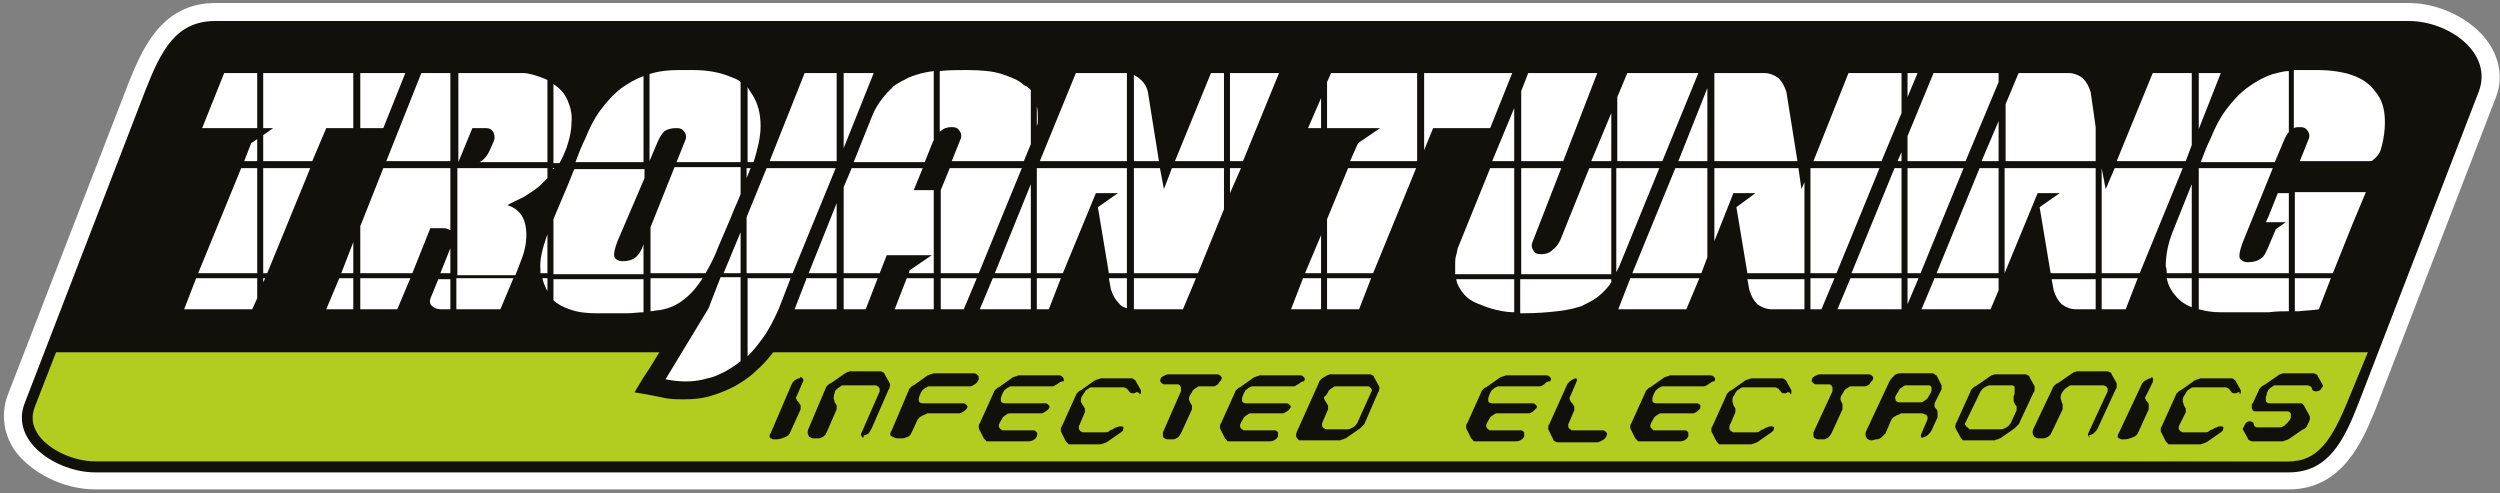 <?xml version="1.0" encoding="utf-8"?>
<!-- Generator: Adobe Illustrator 25.2.0, SVG Export Plug-In . SVG Version: 6.00 Build 0)  -->
<svg version="1.1" id="Layer_1" xmlns="http://www.w3.org/2000/svg" xmlns:xlink="http://www.w3.org/1999/xlink" x="0px" y="0px"
	 viewBox="0 0 249.8 49.3" style="enable-background:new 0 0 249.8 49.3;" xml:space="preserve">
<rect x="0" y="0" width="249.8" height="49.3" fill="#808080" stroke="none"/>
<style type="text/css">
	.st0{fill:#FFFFFF;}
	.st1{fill:#B4CC20;}
	.st2{fill:#12100B;}
</style>
<desc>Created with Sketch.</desc>
<g>
	<path class="st0" d="M248.6,4.2c-1.6-2.3-4.9-3.9-7.9-3.9H21.5c-5.5,0-7.4,4.9-8.7,8.1l-12,31c-0.7,1.8-0.5,3.8,0.6,5.5
		c1.6,2.3,4.9,4,8.1,4h219.2c5.4,0,7.4-4.9,8.7-8.1l12-31.1C250.1,7.9,249.8,5.9,248.6,4.2z"/>
	<g>
		<g>
			<path class="st1" d="M237.1,35.1H5l-2,4.7L2.7,43l1.5,1.9l4.4,1.9c0,0,220.2-0.7,220.7-0.7s2.9-0.8,2.9-0.8s0.7-1.8,1.6-2.3
				C234.7,42.5,237.1,35.1,237.1,35.1z"/>
		</g>
		<g>
			<path class="st2" d="M130.2,7l0.7-1.7h-1.8H128h-6.8h-0.5h-0.8l-0.3,0.7l-0.2,0.5l-2.1,5.2l-0.5-2.8l0,0l0,0l0,0l0,0
				c-0.2-1-0.7-1.8-1.4-2.5c-0.8-0.7-1.7-1-2.7-1h-5h-0.5h-0.8l-0.3,0.7l-0.2,0.5l-0.8,1.9c-0.3-0.6-0.8-1.1-1.3-1.6
				c-0.8-0.6-1.7-1.1-2.9-1.4c-1.1-0.3-2.4-0.5-4-0.5c-1.4,0-2.5,0.1-3.5,0.2c-1,0.1-2,0.3-2.8,0.6c-0.1,0-0.3,0.1-0.4,0.1l0.2-0.6
				h-1.8h-1.1h-6.9h-0.5h-0.8L79,6.1l-0.2,0.5l-1.2,3c-0.2-0.4-0.3-0.8-0.6-1.1c-0.7-1.2-1.8-2.1-3.2-2.7C72.6,5.3,71.1,5,69.5,5H68
				c-1.3,0-2.6,0.2-3.8,0.6c-1.2,0.4-2.2,1-3.2,1.7c-0.9,0.6-1.6,1.4-2.3,2.3c-0.1-0.2-0.1-0.3-0.2-0.5c-0.5-1-1.3-1.9-2.3-2.5
				c-1-0.7-2.8-1.2-4-1.2H42.3h-0.4h-0.1h-1H22.6h-0.5h-0.8l-0.3,0.8l-0.2,0.5L18.5,12l-0.4,1l-0.7,1.7h1.8h1.1H23l-6.3,15.4l-0.4,1
				l-0.7,1.7h1.8h1.1h6.9h0.5h0.8l0.3-0.7l0.2-0.5l6.9-16.9h3.1L31,30.1l-0.4,1l-0.7,1.7h1.8h1.1h7.1h0.5h0.8l0.3-0.8l0.2-0.5l0,0
				c0.1,0.2,0.3,0.3,0.4,0.4l0,0l0,0c0.6,0.5,1.3,0.8,2.1,0.8h6h0.5h0.8l0.3-0.8l0.2-0.5l0.8-2c0.2,0.4,0.4,0.8,0.7,1.1
				c0.8,0.9,1.7,1.6,2.9,2c1,0.3,2.1,0.5,3.2,0.5h3.2c1.2,0,2.3-0.1,3.3-0.2c0.5-0.1,1-0.2,1.5-0.4l-2.7,4.4l-0.6,0.9l-0.9,1.5
				l1.7,0.3l1,0.2c0.8,0.2,1.5,0.2,2.3,0.2c1,0,1.9-0.1,2.8-0.4c0.7-0.2,1.4-0.5,2.2-0.9c0.7-0.4,1.5-0.9,2.2-1.6
				c0.7-0.6,1.4-1.4,2.1-2.4c0.4-0.6,0.9-1.3,1.2-2.1h0.4h7.1h0.5H88h0.6h1.1h6.9H97H97h1.1h6.9h0.5h0.8l0.3-0.7l0.2-0.5l2.1-5.2
				l0.5,2.8l0,0l0,0l0,0l0,0c0.2,1,0.6,1.8,1.4,2.5c0.8,0.7,1.7,1.1,2.7,1.1h5h0.5h0.8l0.3-0.7l0.2-0.5l9.6-23.5L130.2,7z"/>
		</g>
		<g>
			<path class="st2" d="M240.7,2.1H21.5c-3.9,0-5.4,2.9-7,7l-12,31.1c-1.6,3.9,3.2,7,7,7h219.2c3.9,0,5.5-3.1,7-7l12-31.1
				C249.1,5.2,244.6,2.1,240.7,2.1z M234.7,39.8c-1.7,4.2-3.1,6.3-6,6.3H9.5c-2.2,0-4.7-1.2-5.7-2.7c-0.6-0.9-0.7-1.8-0.3-2.8l0,0
				l0,0l2.1-5.4h231L234.7,39.8z"/>
		</g>
		<g>
			<polygon class="st0" points="25.7,7.3 25.7,12.8 20.2,12.8 22.4,7.3 			"/>
		</g>
		<g>
			<polygon class="st0" points="25.1,14.3 25.7,13.9 25.7,16.1 24.4,16.1 			"/>
		</g>
		<g>
			<polygon class="st0" points="35.3,7.3 35.3,12.8 32.6,12.8 31.2,16.1 26.3,16.1 26.3,13.5 27.3,12.8 26.3,12.8 26.3,7.3 			"/>
		</g>
		<g>
			<polygon class="st0" points="40.5,7.3 38.3,12.8 36,12.8 36,7.3 			"/>
		</g>
		<g>
			<path class="st0" d="M45,7.3v8.8h-6.4l3.5-8.8C42.1,7.3,43.4,7.3,45,7.3z"/>
		</g>
		<g>
			<path class="st0" d="M54.7,8v8.2h-6.8c0.1,0,0.1-0.1,0.2-0.1c0.4-0.3,0.6-0.6,0.8-1l0.4-0.9c0.2-0.4,0.1-0.7,0-1
				c-0.2-0.3-0.4-0.4-0.8-0.4h-1.3l-1.4,3.4h0V7.3h6.5C52.8,7.3,53.9,7.6,54.7,8z"/>
		</g>
		<g>
			<path class="st0" d="M56.7,10c0.3,0.7,0.5,1.4,0.4,2.3c0,0.8-0.2,1.6-0.5,2.5c-0.2,0.5-0.4,1-0.7,1.5h-0.6V8.4
				C55.9,8.8,56.4,9.3,56.7,10z"/>
		</g>
		<g>
			<path class="st0" d="M64.3,7.6v8.6h-6.8c0.3-0.8,0.6-1.6,1-2.4c0.4-1,0.9-2,1.5-2.8c0.6-0.8,1.3-1.6,2.1-2.2
				C62.8,8.3,63.5,7.9,64.3,7.6z"/>
		</g>
		<g>
			<path class="st0" d="M74,8.2v8h-6.4l0.8-2c0.2-0.4,0.2-0.7,0-1c-0.2-0.3-0.4-0.4-0.8-0.4c-0.5,0-0.9,0.1-1.2,0.3
				c-0.2,0.2-0.5,0.6-0.7,1.1l-0.8,1.9V7.4c0.9-0.3,1.9-0.4,2.9-0.4h1.4c1.4,0,2.6,0.2,3.6,0.6C73.3,7.8,73.7,7.9,74,8.2z"/>
		</g>
		<g>
			<path class="st0" d="M75.2,9.5c0.5,0.8,0.8,1.8,0.8,3.1c0,1.1-0.3,2.3-0.7,3.6h-0.6V8.7C74.8,8.9,75,9.2,75.2,9.5z"/>
		</g>
		<g>
			<polygon class="st0" points="83.6,7.3 83.6,16.1 76.9,16.1 80.4,7.3 			"/>
		</g>
		<g>
			<polygon class="st0" points="87.3,7.3 84.3,14.8 84.3,7.3 			"/>
		</g>
		<g>
			<path class="st0" d="M93.3,7.1V14c0,0.1-0.1,0.1-0.1,0.2l-0.8,2h-7.1l1.8-4.5c0.3-0.8,0.7-1.4,1.1-1.9c0.3-0.4,0.7-0.8,1.1-1.2
				c0.4-0.3,1-0.6,1.6-0.9C91.7,7.4,92.4,7.2,93.3,7.1z"/>
		</g>
		<g>
			<path class="st0" d="M103,9v5.4l-0.7,1.7h-7.2l0.8-2c0.2-0.4,0.2-0.7,0-1c-0.2-0.3-0.4-0.4-0.8-0.4c-0.4,0-0.8,0.1-1.1,0.4
				c0,0-0.1,0-0.1,0.1V7.1c0.8-0.1,1.7-0.1,2.7-0.1c1.4,0,2.6,0.1,3.5,0.4c0.9,0.3,1.7,0.6,2.2,1.1C102.6,8.6,102.8,8.8,103,9z"/>
		</g>
		<g>
			<path class="st0" d="M103.6,10.6c0.1,0.4,0.1,0.8,0.1,1.3c0,0.2,0,0.5-0.1,0.7V10.6z"/>
		</g>
		<g>
			<path class="st0" d="M112.6,7.3v8.8h-8.7l3.6-8.8h5C112.6,7.3,112.6,7.3,112.6,7.3z"/>
		</g>
		<g>
			<path class="st0" d="M114.7,9.2l1.1,6.9h-2.5V7.5c0.2,0.1,0.4,0.2,0.6,0.4C114.3,8.2,114.6,8.7,114.7,9.2z"/>
		</g>
		<g>
			<polygon class="st0" points="122.3,7.3 122.3,16.1 117.4,16.1 121,7.3 			"/>
		</g>
		<g>
			<polygon class="st0" points="122.9,7.3 127.8,7.3 124.2,16.1 122.9,16.1 			"/>
		</g>
		<g>
			<polygon class="st0" points="132,9.8 132,12.8 130.7,12.8 			"/>
		</g>
		<g>
			<polygon class="st0" points="141.6,7.3 141.6,16.1 134.9,16.1 135.7,14.3 137.9,12.8 132.6,12.8 132.6,8.2 133,7.3 			"/>
		</g>
		<g>
			<polygon class="st0" points="151.1,7.3 148.9,12.8 143.2,12.8 142.3,15 142.3,7.3 			"/>
		</g>
		<g>
			<polygon class="st0" points="151.3,10.8 151.3,16.1 149.1,16.1 			"/>
		</g>
		<g>
			<polygon class="st0" points="25.7,16.8 25.7,27.3 19.8,27.3 24.1,16.8 			"/>
		</g>
		<g>
			<polygon class="st0" points="26.3,16.8 31,16.8 26.7,27.3 26.3,27.3 			"/>
		</g>
		<g>
			<polygon class="st0" points="35.3,24.2 35.3,27.3 34.1,27.3 			"/>
		</g>
		<g>
			<path class="st0" d="M45,16.8V23c-0.2-0.1-0.4-0.2-0.7-0.2H43l-1.8,4.5H36v-4.7l2.3-5.8H45z"/>
		</g>
		<g>
			<polygon class="st0" points="44,27.3 45,24.8 45,27.3 			"/>
		</g>
		<g>
			<path class="st0" d="M54.7,16.8v1c-0.3,0.3-0.5,0.5-0.8,0.8c-0.5,0.4-1.1,0.8-1.6,1.1c-0.6,0.3-1.1,0.5-1.6,0.8
				c1,0.3,1.6,1,1.8,2c0.2,1,0.1,2.3-0.5,3.7l-0.5,1.3h-5.8V16.8H54.7z"/>
		</g>
		<g>
			<path class="st0" d="M54.7,23.4v3.9H54c0-0.1,0-0.3,0-0.4C53.9,26,54.2,24.8,54.7,23.4z"/>
		</g>
		<g>
			<path class="st0" d="M55.3,16.9C55.3,16.9,55.3,16.9,55.3,16.9l-0.1-0.1h0.2C55.4,16.8,55.4,16.8,55.3,16.9z"/>
		</g>
		<g>
			<path class="st0" d="M61.7,24.1c-0.3,0.8-0.4,1.3-0.3,1.6c0.1,0.2,0.4,0.4,0.8,0.4c0.5,0,0.9-0.1,1.2-0.3
				c0.3-0.2,0.6-0.6,0.8-1.1l0.1-0.3v3h-9v-5.5l0.8-1.9c0.4-0.9,0.8-1.9,1.2-2.9c0-0.1,0.1-0.1,0.1-0.2h7v0.9L61.7,24.1z"/>
		</g>
		<g>
			<path class="st0" d="M74,16.8v2.6c-0.2,0.5-0.4,1-0.6,1.4c-0.5,1.3-1.1,2.6-1.6,3.8c-0.4,1.1-0.9,2-1.3,2.7h-5.5v-4.6l2.4-6H74z"
				/>
		</g>
		<g>
			<polygon class="st0" points="72.3,27.3 74,23.2 74,27.3 			"/>
		</g>
		<g>
			<path class="st0" d="M75,16.8c-0.1,0.3-0.3,0.7-0.4,1v-1H75z"/>
		</g>
		<g>
			<polygon class="st0" points="83.5,16.8 79.2,27.3 74.6,27.3 74.6,21.7 76.6,16.8 			"/>
		</g>
		<g>
			<polygon class="st0" points="83.6,20.3 83.6,27.3 80.8,27.3 			"/>
		</g>
		<g>
			<polygon class="st0" points="25.7,27.8 25.7,29.8 25.2,30.9 18.4,30.9 19.6,27.8 			"/>
		</g>
		<g>
			<polygon class="st0" points="26.3,27.8 26.5,27.8 26.3,28.2 			"/>
		</g>
		<g>
			<polygon class="st0" points="35.3,27.8 35.3,30.9 32.6,30.9 33.9,27.8 			"/>
		</g>
		<g>
			<polygon class="st0" points="36,27.8 41,27.8 39.7,30.9 36,30.9 			"/>
		</g>
		<g>
			<path class="st0" d="M45,27.8v3.1H44c-0.3,0-0.6-0.1-0.8-0.3c-0.3-0.2-0.3-0.6-0.1-1l0.7-1.7H45z"/>
		</g>
		<g>
			<polygon class="st0" points="45.6,27.8 51.3,27.8 50,30.9 45.6,30.9 			"/>
		</g>
		<g>
			<path class="st0" d="M54.7,27.8v1.3c-0.2-0.4-0.4-0.8-0.5-1.3H54.7z"/>
		</g>
		<g>
			<path class="st0" d="M64.3,27.8v3.4c-0.5,0-1,0.1-1.6,0.1h-3.2c-0.9,0-1.8-0.1-2.6-0.4c-0.6-0.2-1.2-0.5-1.6-0.9v-2.1H64.3z"/>
		</g>
		<g>
			<path class="st0" d="M68.1,30.1c-0.7,0.5-1.5,0.8-2.3,0.9c-0.3,0-0.5,0.1-0.8,0.1v-3.3h5.2c-0.1,0.1-0.1,0.2-0.2,0.3
				C69.4,29,68.8,29.6,68.1,30.1z"/>
		</g>
		<g>
			<path class="st0" d="M74,27.8v8.3c-0.5,0.4-1,0.7-1.5,1c-0.6,0.3-1.2,0.6-1.8,0.7c-1.3,0.4-2.7,0.4-4.2,0.1l4.3-7.1l1.2-3.1H74z"
				/>
		</g>
		<g>
			<path class="st0" d="M74.6,27.8H79l-1.2,3.1c-0.5,1.1-1,2.1-1.6,2.9c-0.5,0.7-1,1.3-1.5,1.8V27.8z"/>
		</g>
		<g>
			<polygon class="st0" points="83.6,27.8 83.6,30.9 79.4,30.9 80.6,27.8 			"/>
		</g>
		<g>
			<polygon class="st0" points="93.3,19 93.3,27.3 90.8,27.3 90.9,27 90.9,27 93.1,25.5 91.5,25.5 91.5,25.5 88.6,25.5 87.9,27.3 
				84.3,27.3 84.3,18.7 85.1,16.8 92.2,16.8 91.3,19 			"/>
		</g>
		<g>
			<polygon class="st0" points="102.1,16.8 97.8,27.3 94,27.3 94,19 94,19 94.9,16.8 			"/>
		</g>
		<g>
			<polygon class="st0" points="103,18.4 103,27.3 99.4,27.3 			"/>
		</g>
		<g>
			<polygon class="st0" points="112.6,16.8 112.6,27.3 110.8,27.3 109.7,20.7 111.7,19.3 109.5,19.3 109.5,19.3 106.2,27.3 
				103.6,27.3 103.6,16.8 			"/>
		</g>
		<g>
			<polygon class="st0" points="122.3,16.8 122.3,20.9 119.7,27.3 113.3,27.3 113.3,16.8 115.9,16.8 116.3,18.9 117.1,16.8 			"/>
		</g>
		<g>
			<polygon class="st0" points="122.9,16.8 124,16.8 122.9,19.3 			"/>
		</g>
		<g>
			<polygon class="st0" points="132,23.5 132,27.3 130.4,27.3 			"/>
		</g>
		<g>
			<polygon class="st0" points="141.5,16.8 137.2,27.3 132.6,27.3 132.6,21.9 134.7,16.8 			"/>
		</g>
		<g>
			<path class="st0" d="M151.3,16.8v10.6h-5.9c0-0.3,0-0.6,0-1c0-0.3,0-0.6,0.1-0.9c0.1-0.3,0.1-0.6,0.2-0.8l3.2-7.9H151.3z"/>
		</g>
		<g>
			<polygon class="st0" points="84.3,27.8 87.7,27.8 86.5,30.9 84.3,30.9 			"/>
		</g>
		<g>
			<polygon class="st0" points="93.3,27.8 93.3,30.9 89.4,30.9 90.6,27.8 			"/>
		</g>
		<g>
			<polygon class="st0" points="94,27.8 97.6,27.8 96.3,30.9 94,30.9 			"/>
		</g>
		<g>
			<polygon class="st0" points="103,27.8 103,30.9 97.9,30.9 99.2,27.8 			"/>
		</g>
		<g>
			<polygon class="st0" points="103.6,27.8 106,27.8 104.8,30.9 103.6,30.9 			"/>
		</g>
		<g>
			<path class="st0" d="M112.6,27.8v3c-0.3-0.1-0.6-0.2-0.8-0.5c-0.4-0.4-0.6-0.8-0.8-1.4l-0.2-1.1H112.6z"/>
		</g>
		<g>
			<polygon class="st0" points="119.5,27.8 118.2,30.9 113.3,30.9 113.3,27.8 			"/>
		</g>
		<g>
			<polygon class="st0" points="132,27.8 132,30.9 129,30.9 130.2,27.8 			"/>
		</g>
		<g>
			<polygon class="st0" points="137,27.8 135.8,30.9 132.6,30.9 132.6,27.8 			"/>
		</g>
		<g>
			<path class="st0" d="M151.3,27.8v3.4c-0.9,0-1.7-0.2-2.4-0.4c-0.9-0.3-1.7-0.6-2.2-1c-0.5-0.4-0.9-1-1.1-1.5
				c0-0.1-0.1-0.3-0.1-0.4H151.3z"/>
		</g>
		<g>
			<polygon class="st0" points="159.6,7.3 156.2,16.1 152,16.1 152,9.1 152.7,7.3 			"/>
		</g>
		<g>
			<polygon class="st0" points="161,11.3 161,16.1 159,16.1 			"/>
		</g>
		<g>
			<polygon class="st0" points="169.7,7.3 166.1,16.1 161.6,16.1 161.6,9.7 162.6,7.3 			"/>
		</g>
		<g>
			<polygon class="st0" points="170.6,8.8 170.6,16.1 167.7,16.1 			"/>
		</g>
		<g>
			<path class="st0" d="M179.6,16.1h-8.3V7.3h5c0.5,0,1,0.2,1.4,0.5c0.4,0.4,0.6,0.8,0.8,1.4L179.6,16.1z"/>
		</g>
		<g>
			<polygon class="st0" points="190,7.3 190,11.3 188,16.1 181.2,16.1 184.7,7.3 			"/>
		</g>
		<g>
			<polygon class="st0" points="189.6,16.1 190,15.2 190,16.1 			"/>
		</g>
		<g>
			<path class="st0" d="M161,16.8v10.6h-9V16.8h4l-2.8,7.2c-0.2,0.4-0.2,0.7,0,1c0.1,0.3,0.4,0.4,0.8,0.4c0.4,0,0.8-0.1,1.1-0.4
				c0.4-0.3,0.6-0.6,0.8-1l2.9-7.2H161z"/>
		</g>
		<g>
			<path class="st0" d="M165.8,16.8l-4,9.8c-0.1,0.2-0.2,0.4-0.3,0.6V16.8H165.8z"/>
		</g>
		<g>
			<polygon class="st0" points="170.6,16.8 170.6,25.7 170,27.3 163.1,27.3 167.4,16.8 			"/>
		</g>
		<g>
			<polygon class="st0" points="180.3,18.2 180.3,27.3 174.6,27.3 173.5,20.7 175.4,19.3 173.2,19.3 171.3,24.1 171.3,16.8 
				179.7,16.8 180,18.9 			"/>
		</g>
		<g>
			<polygon class="st0" points="187.8,16.8 183.5,27.3 180.9,27.3 180.9,16.8 			"/>
		</g>
		<g>
			<polygon class="st0" points="190,16.8 190,27.3 185,27.3 189.3,16.8 			"/>
		</g>
		<g>
			<path class="st0" d="M161,27.8v0.4c-0.1,0.1-0.1,0.2-0.2,0.3c-0.3,0.4-0.7,0.8-1.2,1.2c-0.4,0.3-1,0.6-1.6,0.9
				c-0.7,0.2-1.4,0.4-2.4,0.5c-0.9,0.1-2,0.2-3.3,0.2c-0.1,0-0.3,0-0.4,0v-3.4H161z"/>
		</g>
		<g>
			<polygon class="st0" points="169.8,27.8 168.5,30.9 161.7,30.9 162.9,27.8 			"/>
		</g>
		<g>
			<path class="st0" d="M180.3,27.8v3.1H177c-0.5,0-1-0.2-1.4-0.5c-0.4-0.4-0.6-0.8-0.8-1.4l-0.2-1.1H180.3z"/>
		</g>
		<g>
			<polygon class="st0" points="180.9,27.8 183.3,27.8 182,30.9 180.9,30.9 			"/>
		</g>
		<g>
			<polygon class="st0" points="190,27.8 190,30.9 183.6,30.9 184.9,27.8 			"/>
		</g>
		<g>
			<polygon class="st0" points="191.6,7.3 190.6,9.7 190.6,7.3 			"/>
		</g>
		<g>
			<polygon class="st0" points="199.7,7.3 199.7,8.2 196.4,16.1 190.6,16.1 190.6,13.6 193.2,7.3 			"/>
		</g>
		<g>
			<polygon class="st0" points="198,16.1 199.7,12.1 199.7,16.1 			"/>
		</g>
		<g>
			<polygon class="st0" points="196.2,16.8 191.9,27.3 190.6,27.3 190.6,16.8 			"/>
		</g>
		<g>
			<polygon class="st0" points="199.7,16.8 199.7,27.3 193.5,27.3 197.8,16.8 			"/>
		</g>
		<g>
			<polygon class="st0" points="190.6,27.8 191.7,27.8 190.6,30.4 			"/>
		</g>
		<g>
			<polygon class="st0" points="199.7,27.8 199.7,29 198.9,30.9 192,30.9 193.3,27.8 			"/>
		</g>
		<g>
			<path class="st0" d="M209.4,12.7v3.4h-9v-5.7l1.3-3.1h5c0.5,0,1,0.2,1.4,0.5c0.4,0.4,0.6,0.8,0.8,1.4L209.4,12.7z"/>
		</g>
		<g>
			<polygon class="st0" points="219,7.3 219,14.5 218.4,16.1 211.5,16.1 215.1,7.3 			"/>
		</g>
		<g>
			<polygon class="st0" points="221.9,7.3 219.7,12.9 219.7,7.3 			"/>
		</g>
		<g>
			<path class="st0" d="M228.7,7.1v6.1c-0.2,0.2-0.4,0.6-0.6,1.1l-0.8,1.9h-7.4c0.3-0.8,0.6-1.6,1-2.4c0.4-1,0.9-2,1.5-2.8
				c0.6-0.8,1.3-1.6,2.1-2.2c0.8-0.6,1.7-1.1,2.6-1.4C227.6,7.3,228.1,7.1,228.7,7.1z"/>
		</g>
		<g>
			<path class="st0" d="M238.3,12.2c0,0.8-0.1,1.7-0.4,2.7c-0.1,0.4-0.4,0.8-0.8,1.1c-0.1,0.1-0.2,0.1-0.3,0.1h-7l0.8-2
				c0.2-0.4,0.2-0.7,0-1c-0.2-0.3-0.4-0.4-0.8-0.4c-0.2,0-0.4,0-0.6,0.1V7c0.3,0,0.6,0,0.9,0h1.4c2.8,0,4.8,0.7,5.8,2.1
				C238,9.9,238.3,10.9,238.3,12.2z"/>
		</g>
		<g>
			<polygon class="st0" points="209.4,16.8 209.4,27.3 204.9,27.3 203.8,20.7 205.8,19.3 203.6,19.3 200.3,27.3 200.3,16.8 			"/>
		</g>
		<g>
			<polygon class="st0" points="218.1,16.8 213.8,27.3 210,27.3 210,16.8 210,16.8 210.4,18.9 211.3,16.8 			"/>
		</g>
		<g>
			<path class="st0" d="M219,18.4v8.9h-2.5c0-0.2,0-0.4-0.1-0.7c0-1,0.2-2.3,0.8-3.7l1.2-3C218.6,19.4,218.8,18.9,219,18.4z"/>
		</g>
		<g>
			<path class="st0" d="M228.7,19.2v8.1h-9V16.8h7.4l-3,7.4c-0.3,0.8-0.4,1.3-0.3,1.6c0.1,0.2,0.4,0.4,0.8,0.4
				c0.5,0,0.9-0.1,1.2-0.3c0.3-0.2,0.4-0.2,0.8-1.1l0.8-1.9v0l1-0.7h-2c0.1-0.1,0.1-0.3,0.2-0.4l1-2.5H228.7z"/>
		</g>
		<g>
			<polygon class="st0" points="236.4,19.2 235.1,22.3 233.1,27.3 229.3,27.3 229.3,19.2 			"/>
		</g>
		<g>
			<path class="st0" d="M209.4,27.8v3.1h-2c-0.5,0-1-0.2-1.4-0.5c-0.4-0.4-0.6-0.8-0.8-1.4l-0.2-1.1H209.4z"/>
		</g>
		<g>
			<polygon class="st0" points="210,27.8 213.6,27.8 212.4,30.9 210,30.9 			"/>
		</g>
		<g>
			<path class="st0" d="M219,27.8v2.9c-0.8-0.3-1.4-0.8-1.9-1.5c-0.3-0.4-0.5-0.9-0.6-1.4H219z"/>
		</g>
		<g>
			<path class="st0" d="M228.7,27.8v3.3c-0.6,0-1.2,0-2,0.1c-1.3,0-2.9,0-4.8,0c-0.8,0-1.5-0.1-2.2-0.3v-3.1H228.7z"/>
		</g>
		<g>
			<path class="st0" d="M232.9,27.8l-1.2,3.1c-0.5,0.1-1.1,0.1-2,0.2c-0.1,0-0.3,0-0.4,0v-3.3H232.9z"/>
		</g>
		<g>
			<g>
				<g>
					<path class="st2" d="M80.2,37.8c0.1,0.1,0.1,0.3,0,0.4l-0.6,1.4c-0.1,0.1-0.1,0.2,0,0.3c0,0.1,0.1,0.2,0.2,0.3
						c0.1,0.1,0.1,0.2,0.2,0.3c0,0.1,0,0.2,0,0.4l-1,2.2c-0.1,0.3-0.3,0.5-0.6,0.6c-0.3,0.1-0.5,0.2-0.8,0.2c-0.1,0-0.2,0-0.3,0
						c-0.1,0-0.2-0.1-0.3-0.1c-0.1-0.1-0.1-0.1-0.1-0.2c0-0.1,0-0.2,0.1-0.3l2.1-4.9c0.1-0.2,0.2-0.3,0.3-0.4
						c0.2-0.1,0.3-0.2,0.5-0.2C80,37.6,80.1,37.7,80.2,37.8z"/>
				</g>
				<g>
					<path class="st2" d="M86.1,43.6c-0.1-0.1-0.1-0.2,0-0.4l1.8-4.1c0-0.1,0-0.1,0-0.2c0-0.1,0-0.1-0.1-0.2c0-0.1-0.1-0.1-0.1-0.1
						c-0.1,0-0.1-0.1-0.2-0.1h-3.2c-0.1,0-0.2,0-0.3,0.1c-0.1,0.1-0.2,0.1-0.3,0.2c-0.1,0.1-0.2,0.2-0.2,0.2
						c-0.1,0.1-0.1,0.2-0.1,0.3c-0.1,0.2-0.1,0.3-0.1,0.5c0,0.1,0.1,0.2,0.1,0.4c0.1,0.1,0.1,0.2,0.2,0.3c0,0.1,0,0.2,0,0.4l-1,2.3
						c-0.1,0.1-0.1,0.3-0.2,0.3c-0.1,0.1-0.2,0.2-0.3,0.2c-0.1,0.1-0.3,0.1-0.4,0.1c-0.1,0-0.3,0-0.4,0c-0.1,0-0.2,0-0.3-0.1
						c-0.1,0-0.2-0.1-0.2-0.2c-0.1-0.1-0.1-0.2-0.1-0.3c0-0.1,0-0.2,0.1-0.4l1.7-4c0-0.1,0.1-0.2,0.2-0.3c0.1-0.1,0.2-0.2,0.3-0.2
						l1.3-0.9c0.1-0.1,0.2-0.1,0.3-0.2c0.1,0,0.3-0.1,0.3-0.1h3c0.1,0,0.2,0,0.3,0.1c0.1,0,0.2,0.1,0.2,0.2l0.5,0.9
						c0,0.1,0.1,0.2,0,0.3c0,0.1,0,0.2-0.1,0.3l-1.7,3.9c-0.1,0.2-0.2,0.3-0.3,0.5c-0.2,0.1-0.3,0.2-0.5,0.2
						C86.3,43.8,86.2,43.8,86.1,43.6z"/>
				</g>
				<g>
					<path class="st2" d="M97.4,38.4c-0.2,0.1-0.3,0.2-0.4,0.2h-4.2c0,0-0.1,0-0.2,0.1c-0.1,0-0.2,0.1-0.2,0.1
						c-0.1,0.1-0.3,0.2-0.3,0.3c-0.1,0.1-0.1,0.2-0.2,0.4c-0.1,0.2-0.1,0.4-0.1,0.5c0,0.2,0.2,0.3,0.4,0.3h4.1
						c0.1,0,0.2,0.1,0.3,0.2c0.1,0.1,0.1,0.2,0,0.3c0,0.1-0.2,0.2-0.3,0.3c-0.2,0.1-0.3,0.2-0.4,0.2h-3.2c-0.1,0-0.1,0-0.2,0.1
						c-0.1,0-0.2,0.1-0.3,0.1c-0.1,0.1-0.2,0.1-0.3,0.2c-0.1,0.1-0.1,0.1-0.2,0.2l-0.6,1.3c-0.1,0.1-0.1,0.3-0.2,0.3
						c-0.1,0.1-0.2,0.2-0.4,0.2c-0.1,0.1-0.3,0.1-0.4,0.1c-0.1,0-0.2,0-0.4,0c-0.2,0-0.4-0.1-0.6-0.2c-0.2-0.1-0.2-0.3,0-0.6l1.7-4
						c0-0.1,0.1-0.2,0.2-0.3c0.1-0.1,0.2-0.2,0.3-0.2l1.4-1c0.1,0,0.2-0.1,0.3-0.1c0.1,0,0.2-0.1,0.3-0.1h4c0.2,0,0.3,0.1,0.4,0.2
						c0.1,0.1,0.1,0.2,0.1,0.4C97.7,38.1,97.6,38.3,97.4,38.4z"/>
				</g>
				<g>
					<path class="st2" d="M105.6,38.4c-0.2,0.1-0.3,0.2-0.4,0.2h-4.2c0,0-0.1,0-0.2,0.1c-0.1,0-0.2,0.1-0.2,0.1
						c-0.1,0.1-0.3,0.2-0.3,0.3c-0.1,0.1-0.1,0.2-0.2,0.4c-0.1,0.2-0.1,0.4-0.1,0.5c0,0.2,0.2,0.3,0.4,0.3h4.1
						c0.1,0,0.2,0.1,0.3,0.2c0.1,0.1,0.1,0.2,0,0.3c0,0.1-0.2,0.2-0.3,0.3c-0.2,0.1-0.3,0.2-0.4,0.2h-3.2c-0.1,0-0.2,0-0.3,0.1
						c-0.1,0.1-0.2,0.1-0.3,0.2c-0.1,0.1-0.2,0.2-0.2,0.3c-0.1,0.1-0.1,0.2-0.2,0.3c0,0.1-0.1,0.2-0.1,0.3c0,0.1,0,0.2,0.1,0.3
						c0,0,0.1,0.1,0.1,0.1c0.1,0,0.1,0.1,0.1,0.1h3.2c0.1,0,0.2,0.1,0.3,0.2c0.1,0.1,0,0.3,0,0.4c-0.1,0.2-0.2,0.3-0.4,0.4
						c-0.2,0.1-0.4,0.1-0.5,0.1h-4c-0.1,0-0.2,0-0.2-0.1c-0.1-0.1-0.1-0.1-0.2-0.2l-0.5-1c0,0,0-0.1,0-0.2c0-0.1,0-0.2,0.1-0.3
						l1.4-3.1c0-0.1,0.1-0.2,0.2-0.3c0.1-0.1,0.2-0.2,0.3-0.2l1.4-1c0.1,0,0.2-0.1,0.3-0.1c0.1,0,0.2-0.1,0.3-0.1h4
						c0.2,0,0.3,0.1,0.4,0.2c0.1,0.1,0.1,0.2,0.1,0.4C105.9,38.1,105.8,38.3,105.6,38.4z"/>
				</g>
				<g>
					<path class="st2" d="M113.5,39.2c-0.1,0.1-0.2,0.1-0.3,0.1c-0.1,0-0.2,0-0.3-0.1c-0.1-0.1-0.1-0.2-0.2-0.2
						c0-0.1-0.1-0.2-0.2-0.2c-0.1-0.1-0.2-0.1-0.3-0.1h-3.1c-0.1,0-0.2,0-0.3,0.1c-0.1,0.1-0.2,0.1-0.3,0.2
						c-0.1,0.1-0.1,0.2-0.2,0.3c-0.1,0.1-0.1,0.2-0.2,0.3c-0.1,0.2-0.1,0.3-0.1,0.5c0,0.1,0.1,0.2,0.2,0.4c0.1,0.1,0.1,0.2,0.2,0.3
						c0,0.1,0,0.2,0,0.4l-0.6,1.4c0,0.1,0,0.1,0,0.2c0,0.1,0,0.1,0.1,0.2c0,0.1,0.1,0.1,0.1,0.1c0.1,0,0.1,0.1,0.2,0.1h2.2
						c0.1,0,0.3,0,0.4-0.1c0.1-0.1,0.3-0.2,0.4-0.2c0.1-0.1,0.2-0.2,0.4-0.2c0.1-0.1,0.3-0.1,0.4-0.1c0.3,0,0.3,0.1,0.2,0.4
						c0,0.1-0.1,0.1-0.1,0.1c0,0-0.1,0.1-0.1,0.1l-1.3,0.9c-0.1,0.1-0.2,0.1-0.4,0.2c-0.1,0-0.3,0.1-0.3,0.1h-3.1
						c-0.1,0-0.2,0-0.2-0.1c-0.1-0.1-0.1-0.1-0.2-0.2l-0.5-1c0,0,0-0.1,0-0.2c0-0.1,0-0.2,0.1-0.3l1.4-3.1c0-0.1,0.1-0.2,0.2-0.3
						c0.1-0.1,0.2-0.2,0.3-0.2l1.4-1c0.1,0,0.2-0.1,0.3-0.1c0.1,0,0.2-0.1,0.3-0.1h3c0.1,0,0.2,0,0.3,0.1c0.1,0.1,0.2,0.1,0.2,0.2
						l0.5,0.9c0,0,0,0.1,0,0.2c0,0.1,0,0.1-0.1,0.2C113.7,39.1,113.6,39.2,113.5,39.2z"/>
				</g>
				<g>
					<path class="st2" d="M116.2,37.6c0.2-0.1,0.4-0.2,0.5-0.2h4.9c0.2,0,0.3,0.1,0.4,0.2c0.1,0.1,0.1,0.2,0,0.4
						c-0.1,0.1-0.2,0.2-0.3,0.4c-0.2,0.1-0.3,0.2-0.4,0.2h-1.4c-0.1,0-0.2,0-0.3,0.1c-0.1,0.1-0.2,0.1-0.3,0.2
						c-0.1,0.1-0.2,0.2-0.2,0.3c-0.1,0.1-0.1,0.2-0.2,0.3c-0.1,0.2-0.1,0.3-0.1,0.4c0,0.1,0.1,0.2,0.1,0.3c0.1,0.1,0.1,0.2,0.2,0.3
						c0,0.1,0,0.2,0,0.4l-1.1,2.4c-0.1,0.1-0.1,0.2-0.2,0.3c-0.1,0.1-0.2,0.2-0.3,0.2c-0.1,0.1-0.2,0.1-0.4,0.1c-0.1,0-0.2,0-0.3,0
						c-0.2,0-0.3,0-0.4-0.1c-0.1,0-0.2-0.1-0.2-0.3c0,0,0-0.1,0-0.2c0-0.1,0-0.1,0-0.1l1.8-4.1c0-0.1,0-0.1,0-0.2c0-0.1,0-0.2,0-0.2
						c0-0.1-0.1-0.1-0.1-0.2c-0.1,0-0.1-0.1-0.2-0.1h-1.4c-0.1,0-0.2-0.1-0.3-0.2c-0.1-0.1-0.1-0.2,0-0.4
						C115.9,37.9,116,37.7,116.2,37.6z"/>
				</g>
				<g>
					<path class="st2" d="M129.7,38.4c-0.2,0.1-0.3,0.2-0.4,0.2h-4.2c0,0-0.1,0-0.2,0.1c-0.1,0-0.2,0.1-0.2,0.1
						c-0.1,0.1-0.3,0.2-0.3,0.3c-0.1,0.1-0.1,0.2-0.2,0.4c-0.1,0.2-0.1,0.4-0.1,0.5c0,0.2,0.2,0.3,0.4,0.3h4.1
						c0.1,0,0.2,0.1,0.3,0.2c0.1,0.1,0.1,0.2,0,0.3c0,0.1-0.2,0.2-0.3,0.3c-0.2,0.1-0.3,0.2-0.4,0.2h-3.2c-0.1,0-0.2,0-0.3,0.1
						c-0.1,0.1-0.2,0.1-0.3,0.2c-0.1,0.1-0.2,0.2-0.2,0.3c-0.1,0.1-0.1,0.2-0.2,0.3c0,0.1-0.1,0.2-0.1,0.3c0,0.1,0,0.2,0.1,0.3
						c0,0,0.1,0.1,0.1,0.1c0.1,0,0.1,0.1,0.1,0.1h3.2c0.1,0,0.2,0.1,0.3,0.2c0,0.1,0,0.3,0,0.4c-0.1,0.2-0.2,0.3-0.4,0.4
						c-0.2,0.1-0.4,0.1-0.5,0.1h-4c-0.1,0-0.2,0-0.2-0.1c-0.1-0.1-0.1-0.1-0.2-0.2l-0.5-1c0,0,0-0.1,0-0.2c0-0.1,0-0.2,0.1-0.3
						l1.4-3.1c0-0.1,0.1-0.2,0.2-0.3c0.1-0.1,0.2-0.2,0.3-0.2l1.4-1c0.1,0,0.2-0.1,0.3-0.1c0.1,0,0.2-0.1,0.3-0.1h4
						c0.2,0,0.3,0.1,0.4,0.2c0.1,0.1,0.1,0.2,0,0.4C130,38.1,129.9,38.3,129.7,38.4z"/>
				</g>
				<g>
					<path class="st2" d="M129.5,43.6c0-0.1,0-0.3,0.1-0.5l2.2-4.9c0-0.1,0.1-0.2,0.2-0.3c0.1-0.1,0.2-0.2,0.3-0.2
						c0.1-0.1,0.2-0.1,0.3-0.2c0.1,0,0.2-0.1,0.3-0.1h3.9c0.1,0,0.2,0,0.3,0.1c0.1,0,0.2,0.1,0.2,0.2l0.5,0.9c0,0.1,0.1,0.2,0,0.3
						c0,0.1,0,0.2-0.1,0.3l-1.3,3c0,0.1-0.1,0.2-0.2,0.3c-0.1,0.1-0.2,0.2-0.3,0.3l-1.3,0.9c-0.1,0.1-0.2,0.1-0.4,0.2
						c-0.1,0-0.3,0.1-0.3,0.1H130c0,0-0.1,0-0.1,0c-0.1,0-0.1,0-0.1,0C129.7,43.9,129.6,43.8,129.5,43.6z M132.3,39.8
						c0,0.1,0.1,0.2,0.2,0.4c0.1,0.1,0.1,0.2,0.2,0.3c0,0.1,0,0.2,0,0.4l-0.6,1.4c0,0.1,0,0.1,0,0.2c0,0.1,0,0.1,0.1,0.2
						c0,0.1,0.1,0.1,0.1,0.1c0.1,0,0.1,0.1,0.2,0.1h2.2c0.1,0,0.3-0.1,0.5-0.2c0.2-0.1,0.3-0.3,0.4-0.4l1.4-3.1
						c0.1-0.1,0.1-0.3,0-0.4c-0.1-0.1-0.2-0.2-0.3-0.2h-3.2c-0.1,0-0.2,0-0.3,0.1c-0.1,0.1-0.2,0.1-0.3,0.2
						c-0.1,0.1-0.2,0.2-0.2,0.3c-0.1,0.1-0.1,0.2-0.2,0.3C132.3,39.6,132.3,39.7,132.3,39.8z"/>
				</g>
				<g>
					<path class="st2" d="M154.3,38.4c-0.2,0.1-0.3,0.2-0.4,0.2h-4.2c0,0-0.1,0-0.2,0.1c-0.1,0-0.2,0.1-0.2,0.1
						c-0.1,0.1-0.3,0.2-0.3,0.3c-0.1,0.1-0.1,0.2-0.2,0.4c-0.1,0.2-0.1,0.4-0.1,0.5c0,0.2,0.2,0.3,0.4,0.3h4.1
						c0.1,0,0.2,0.1,0.3,0.2c0.1,0.1,0.1,0.2,0,0.3c-0.1,0.1-0.2,0.2-0.3,0.3c-0.2,0.1-0.3,0.2-0.4,0.2h-3.2c-0.1,0-0.2,0-0.3,0.1
						c-0.1,0.1-0.2,0.1-0.3,0.2c-0.1,0.1-0.2,0.2-0.2,0.3c-0.1,0.1-0.1,0.2-0.2,0.3c0,0.1-0.1,0.2-0.1,0.3c0,0.1,0,0.2,0.1,0.3
						c0,0,0.1,0.1,0.1,0.1c0.1,0,0.1,0.1,0.1,0.1h3.2c0.1,0,0.2,0.1,0.3,0.2c0,0.1,0,0.3,0,0.4c-0.1,0.2-0.2,0.3-0.4,0.4
						c-0.2,0.1-0.4,0.1-0.5,0.1h-4c-0.1,0-0.2,0-0.2-0.1c-0.1-0.1-0.1-0.1-0.2-0.2l-0.5-1c0,0,0-0.1,0-0.2c0-0.1,0-0.2,0.1-0.3
						l1.4-3.1c0-0.1,0.1-0.2,0.2-0.3c0.1-0.1,0.2-0.2,0.3-0.2l1.4-1c0.1,0,0.2-0.1,0.3-0.1c0.1,0,0.2-0.1,0.3-0.1h4
						c0.2,0,0.3,0.1,0.4,0.2c0.1,0.1,0.1,0.2,0,0.4C154.5,38.1,154.4,38.3,154.3,38.4z"/>
				</g>
				<g>
					<path class="st2" d="M157.5,37.8c0.1,0.1,0.1,0.2,0,0.4l-0.6,1.4c-0.1,0.1-0.1,0.3,0,0.4c0,0.1,0.1,0.2,0.2,0.3
						c0.1,0.1,0.1,0.2,0.2,0.3c0,0.1,0,0.2,0,0.4l-0.6,1.4c0,0.1,0,0.1,0,0.2c0,0.1,0,0.1,0.1,0.2c0,0.1,0.1,0.1,0.1,0.1
						c0.1,0,0.1,0.1,0.1,0.1h3.2c0.1,0,0.2,0.1,0.3,0.2c0.1,0.1,0.1,0.2,0,0.4c-0.1,0.2-0.2,0.3-0.4,0.4c-0.2,0.1-0.4,0.2-0.5,0.2
						h-3.9c-0.1,0-0.2,0-0.3-0.1c-0.1,0-0.2-0.1-0.2-0.2l-0.5-1c0,0,0-0.1,0-0.2c0-0.1,0-0.2,0.1-0.3l1.8-4c0.1-0.1,0.2-0.3,0.4-0.4
						c0.2-0.1,0.3-0.2,0.5-0.2C157.3,37.6,157.4,37.7,157.5,37.8z"/>
				</g>
				<g>
					<path class="st2" d="M170.7,38.4c-0.2,0.1-0.3,0.2-0.4,0.2h-4.2c0,0-0.1,0-0.2,0.1c-0.1,0-0.2,0.1-0.2,0.1
						c-0.1,0.1-0.3,0.2-0.3,0.3c-0.1,0.1-0.1,0.2-0.2,0.4c-0.1,0.2-0.1,0.4-0.1,0.5c0,0.2,0.2,0.3,0.4,0.3h4.1
						c0.1,0,0.2,0.1,0.3,0.2c0,0.1,0,0.2,0,0.3c-0.1,0.1-0.2,0.2-0.3,0.3c-0.2,0.1-0.3,0.2-0.4,0.2h-3.2c-0.1,0-0.2,0-0.3,0.1
						c-0.1,0.1-0.2,0.1-0.3,0.2c-0.1,0.1-0.2,0.2-0.2,0.3c-0.1,0.1-0.1,0.2-0.2,0.3c0,0.1-0.1,0.2-0.1,0.3c0,0.1,0,0.2,0.1,0.3
						c0,0,0.1,0.1,0.1,0.1c0.1,0,0.1,0.1,0.1,0.1h3.2c0.1,0,0.2,0.1,0.3,0.2c0,0.1,0,0.3,0,0.4c-0.1,0.2-0.2,0.3-0.4,0.4
						c-0.2,0.1-0.4,0.1-0.5,0.1h-4c-0.1,0-0.2,0-0.2-0.1c-0.1-0.1-0.1-0.1-0.2-0.2l-0.5-1c0,0,0-0.1,0-0.2c0-0.1,0-0.2,0.1-0.3
						l1.4-3.1c0-0.1,0.1-0.2,0.2-0.3c0.1-0.1,0.2-0.2,0.3-0.2l1.4-1c0.1,0,0.2-0.1,0.3-0.1c0.1,0,0.2-0.1,0.3-0.1h4
						c0.2,0,0.3,0.1,0.4,0.2c0.1,0.1,0.1,0.2,0,0.4C171,38.1,170.9,38.3,170.7,38.4z"/>
				</g>
				<g>
					<path class="st2" d="M178.6,39.2c-0.1,0.1-0.2,0.1-0.3,0.1c-0.1,0-0.2,0-0.3-0.1c-0.1-0.1-0.1-0.2-0.2-0.2
						c0-0.1-0.1-0.2-0.2-0.2c-0.1-0.1-0.2-0.1-0.3-0.1h-3.1c-0.1,0-0.2,0-0.3,0.1c-0.1,0.1-0.2,0.1-0.3,0.2
						c-0.1,0.1-0.2,0.2-0.2,0.3c-0.1,0.1-0.1,0.2-0.2,0.3c-0.1,0.2-0.1,0.3-0.1,0.5c0,0.1,0.1,0.2,0.1,0.4c0.1,0.1,0.1,0.2,0.2,0.3
						c0,0.1,0,0.2,0,0.4l-0.6,1.4c0,0.1,0,0.1,0,0.2c0,0.1,0,0.1,0.1,0.2c0,0.1,0.1,0.1,0.1,0.1c0.1,0,0.1,0.1,0.2,0.1h2.2
						c0.1,0,0.3,0,0.4-0.1c0.1-0.1,0.3-0.2,0.4-0.2c0.1-0.1,0.3-0.2,0.4-0.2c0.1-0.1,0.3-0.1,0.4-0.1c0.3,0,0.3,0.1,0.2,0.4
						c0,0.1-0.1,0.1-0.1,0.1c0,0-0.1,0.1-0.1,0.1l-1.3,0.9c-0.1,0.1-0.2,0.1-0.4,0.2c-0.1,0-0.3,0.1-0.3,0.1h-3.1
						c-0.1,0-0.2,0-0.2-0.1c-0.1-0.1-0.1-0.1-0.2-0.2l-0.5-1c0,0,0-0.1,0-0.2c0-0.1,0-0.2,0.1-0.3l1.4-3.1c0-0.1,0.1-0.2,0.2-0.3
						c0.1-0.1,0.2-0.2,0.3-0.2l1.4-1c0.1,0,0.2-0.1,0.3-0.1c0.1,0,0.2-0.1,0.3-0.1h3c0.1,0,0.2,0,0.3,0.1c0.1,0.1,0.2,0.1,0.2,0.2
						l0.5,0.9c0,0,0,0.1,0,0.2c0,0.1,0,0.1-0.1,0.2C178.8,39.1,178.7,39.2,178.6,39.2z"/>
				</g>
				<g>
					<path class="st2" d="M181.3,37.6c0.2-0.1,0.4-0.2,0.5-0.2h4.9c0.2,0,0.3,0.1,0.4,0.2c0.1,0.1,0.1,0.2,0,0.4
						c-0.1,0.1-0.2,0.2-0.3,0.4c-0.2,0.1-0.3,0.2-0.4,0.2h-1.4c-0.1,0-0.2,0-0.3,0.1c-0.1,0.1-0.2,0.1-0.3,0.2
						c-0.1,0.1-0.2,0.2-0.2,0.3c-0.1,0.1-0.1,0.2-0.2,0.3c-0.1,0.2-0.1,0.3-0.1,0.4c0,0.1,0.1,0.2,0.1,0.3c0.1,0.1,0.1,0.2,0.1,0.3
						c0,0.1,0,0.2,0,0.4l-1.1,2.4c-0.1,0.1-0.1,0.2-0.2,0.3c-0.1,0.1-0.2,0.2-0.3,0.2c-0.1,0.1-0.2,0.1-0.4,0.1c-0.1,0-0.2,0-0.3,0
						c-0.2,0-0.3,0-0.4-0.1c-0.1,0-0.2-0.1-0.2-0.3c0,0,0-0.1,0-0.2c0-0.1,0-0.1,0-0.1l1.9-4.1c0-0.1,0-0.1,0-0.2c0-0.1,0-0.2,0-0.2
						c0-0.1-0.1-0.1-0.1-0.2c-0.1,0-0.1-0.1-0.2-0.1h-1.4c-0.1,0-0.2-0.1-0.3-0.2c-0.1-0.1-0.1-0.2,0-0.4
						C181,37.9,181.1,37.7,181.3,37.6z"/>
				</g>
				<g>
					<path class="st2" d="M192,43.7c-0.1-0.1-0.1-0.2,0-0.4l0.6-1.4c0-0.1,0-0.2,0-0.2c0-0.1,0-0.1-0.1-0.2c0-0.1-0.1-0.1-0.2-0.1
						c-0.1,0-0.1-0.1-0.2-0.1h-2.1c-0.1,0-0.1,0-0.2,0.1c-0.1,0-0.2,0.1-0.3,0.1c-0.1,0.1-0.2,0.1-0.3,0.2c-0.1,0.1-0.1,0.1-0.2,0.2
						l-0.6,1.4c0,0-0.1,0.1-0.2,0.2c-0.1,0.1-0.2,0.2-0.2,0.2c-0.1,0.1-0.3,0.2-0.5,0.2c-0.2,0-0.3,0.1-0.5,0.1
						c-0.1,0-0.2,0-0.3-0.1c-0.1,0-0.2-0.1-0.2-0.2c-0.1-0.1-0.1-0.2-0.1-0.3c0-0.1,0-0.2,0.1-0.4l2.3-4.9c0.1-0.2,0.3-0.4,0.5-0.6
						c0.2-0.2,0.5-0.2,0.7-0.2h3.1c0.1,0,0.1,0,0.2,0.1c0.1,0.1,0.1,0.1,0.2,0.1l0.5,1c0,0,0,0.1,0,0.2c0,0.1,0,0.2,0,0.2l-0.7,1.4
						c0,0.1,0,0.2,0,0.3c0,0.1,0.1,0.2,0.2,0.3c0.1,0.1,0.1,0.2,0.1,0.4c0,0.1,0,0.3,0,0.4l-0.6,1.3c-0.1,0.2-0.2,0.3-0.4,0.5
						c-0.2,0.1-0.3,0.2-0.5,0.2C192.1,43.8,192,43.8,192,43.7z M189.4,39.9c0,0.2,0.2,0.3,0.4,0.3h2.1c0.1,0,0.2,0,0.3-0.1
						c0.1-0.1,0.2-0.1,0.3-0.2c0.1-0.1,0.2-0.2,0.2-0.3c0.1-0.1,0.1-0.2,0.2-0.3c0.1-0.2,0.1-0.3,0.1-0.5c0-0.2-0.1-0.3-0.3-0.3
						h-2.2c-0.1,0-0.2,0-0.3,0.1c-0.1,0.1-0.2,0.1-0.3,0.2c-0.1,0.1-0.2,0.2-0.2,0.3c-0.1,0.1-0.1,0.2-0.2,0.3
						C189.4,39.6,189.3,39.7,189.4,39.9z"/>
				</g>
				<g>
					<path class="st2" d="M196,43.8c-0.1,0-0.1-0.1-0.1-0.1l-0.5-0.9c0-0.1-0.1-0.2,0-0.3c0-0.1,0-0.2,0.1-0.3l1.4-3.1
						c0-0.1,0.1-0.2,0.2-0.3c0.1-0.1,0.2-0.2,0.3-0.2l1.3-0.9c0.1-0.1,0.2-0.1,0.3-0.2c0.1,0,0.3-0.1,0.3-0.1h3c0.1,0,0.2,0,0.3,0.1
						c0.1,0,0.2,0.1,0.2,0.2l0.5,0.9c0,0.1,0,0.2,0,0.3c0,0.1,0,0.2-0.1,0.3l-1.4,3c0,0.1-0.1,0.2-0.2,0.3c-0.1,0.1-0.2,0.2-0.3,0.3
						l-1.3,0.9c-0.1,0.1-0.2,0.1-0.4,0.2c-0.1,0-0.3,0.1-0.3,0.1h-3c0,0-0.1,0-0.1,0c-0.1,0-0.1,0-0.1,0
						C196.1,43.9,196,43.9,196,43.8z M196.8,42.9h3.2c0.1,0,0.3-0.1,0.5-0.2c0.2-0.1,0.3-0.3,0.4-0.4l0.6-1.3c0,0,0-0.1,0-0.2
						c0-0.1,0-0.1,0-0.2c0,0,0,0-0.1-0.1c0-0.1-0.1-0.1-0.1-0.2c0-0.1-0.1-0.1-0.1-0.2c0-0.1,0-0.1,0-0.1c0-0.1,0-0.2,0-0.4
						c0.1-0.2,0.1-0.3,0.1-0.5c0-0.2,0-0.3,0-0.4c0-0.1-0.1-0.2-0.3-0.2h-2.2c-0.1,0-0.3,0.1-0.5,0.2c-0.2,0.1-0.3,0.3-0.4,0.4
						l-1.5,3.1c-0.1,0.1-0.1,0.2,0,0.3c0.1,0.1,0.1,0.2,0.2,0.2C196.7,42.8,196.7,42.8,196.8,42.9z"/>
				</g>
				<g>
					<path class="st2" d="M208.7,43.6c-0.1-0.1-0.1-0.2,0-0.4l1.9-4.1c0-0.1,0-0.1,0-0.2c0-0.1,0-0.1-0.1-0.2c0-0.1-0.1-0.1-0.1-0.1
						c-0.1,0-0.1-0.1-0.2-0.1h-3.2c-0.1,0-0.2,0-0.3,0.1c-0.1,0.1-0.2,0.1-0.3,0.2c-0.1,0.1-0.2,0.2-0.2,0.2
						c-0.1,0.1-0.1,0.2-0.2,0.3c-0.1,0.2-0.1,0.3-0.1,0.5c0,0.1,0.1,0.2,0.1,0.4c0.1,0.1,0.1,0.2,0.1,0.3c0,0.1,0,0.2,0,0.4
						l-1.1,2.3c-0.1,0.1-0.1,0.3-0.2,0.3c-0.1,0.1-0.2,0.2-0.3,0.2c-0.1,0.1-0.3,0.1-0.4,0.1c-0.1,0-0.3,0-0.4,0
						c-0.1,0-0.2,0-0.3-0.1c-0.1,0-0.2-0.1-0.2-0.2c-0.1-0.1-0.1-0.2-0.1-0.3c0-0.1,0-0.2,0.1-0.4l1.9-4c0-0.1,0.1-0.2,0.2-0.3
						c0.1-0.1,0.2-0.2,0.3-0.2l1.3-0.9c0.1-0.1,0.2-0.1,0.3-0.2c0.1,0,0.3-0.1,0.3-0.1h3c0.1,0,0.2,0,0.3,0.1c0.1,0,0.2,0.1,0.2,0.2
						l0.5,0.9c0,0.1,0,0.2,0,0.3c0,0.1,0,0.2-0.1,0.3l-1.8,3.9c-0.1,0.2-0.2,0.3-0.4,0.5c-0.2,0.1-0.3,0.2-0.5,0.2
						C208.9,43.8,208.8,43.8,208.7,43.6z"/>
				</g>
				<g>
					<path class="st2" d="M215.1,37.8c0.1,0.1,0,0.3,0,0.4l-0.7,1.4c-0.1,0.1-0.1,0.2,0,0.3c0,0.1,0.1,0.2,0.2,0.3
						c0.1,0.1,0.1,0.2,0.1,0.3c0,0.1,0,0.2,0,0.4l-1,2.2c-0.1,0.3-0.3,0.5-0.6,0.6c-0.3,0.1-0.5,0.2-0.8,0.2c-0.1,0-0.2,0-0.3,0
						c-0.1,0-0.2-0.1-0.3-0.1c-0.1-0.1-0.1-0.1-0.1-0.2c0-0.1,0-0.2,0.1-0.3l2.3-4.9c0.1-0.2,0.2-0.3,0.4-0.4
						c0.2-0.1,0.3-0.2,0.5-0.2C215,37.6,215.1,37.7,215.1,37.8z"/>
				</g>
				<g>
					<path class="st2" d="M223.6,39.2c-0.1,0.1-0.2,0.1-0.3,0.1c-0.1,0-0.2,0-0.3-0.1c-0.1-0.1-0.1-0.2-0.2-0.2
						c0-0.1-0.1-0.2-0.2-0.2c-0.1-0.1-0.2-0.1-0.3-0.1h-3.1c-0.1,0-0.2,0-0.3,0.1c-0.1,0.1-0.2,0.1-0.3,0.2
						c-0.1,0.1-0.2,0.2-0.2,0.3c-0.1,0.1-0.1,0.2-0.2,0.3c-0.1,0.2-0.1,0.3-0.1,0.5c0,0.1,0.1,0.2,0.1,0.4c0.1,0.1,0.1,0.2,0.2,0.3
						c0,0.1,0,0.2,0,0.4l-0.7,1.4c0,0.1,0,0.1,0,0.2c0,0.1,0,0.1,0.1,0.2c0,0.1,0.1,0.1,0.1,0.1c0.1,0,0.1,0.1,0.2,0.1h2.2
						c0.1,0,0.3,0,0.4-0.1c0.1-0.1,0.3-0.2,0.4-0.2c0.1-0.1,0.3-0.2,0.4-0.2c0.1-0.1,0.3-0.1,0.4-0.1c0.3,0,0.3,0.1,0.2,0.4
						c0,0.1-0.1,0.1-0.1,0.1c0,0-0.1,0.1-0.1,0.1l-1.3,0.9c-0.1,0.1-0.2,0.1-0.4,0.2c-0.1,0-0.3,0.1-0.3,0.1h-3.1
						c-0.1,0-0.2,0-0.2-0.1c-0.1-0.1-0.1-0.1-0.2-0.2l-0.5-1c0,0,0-0.1,0-0.2c0-0.1,0-0.2,0.1-0.3l1.4-3.1c0-0.1,0.1-0.2,0.2-0.3
						c0.1-0.1,0.2-0.2,0.3-0.2l1.4-1c0.1,0,0.2-0.1,0.3-0.1c0.1,0,0.2-0.1,0.3-0.1h3c0.1,0,0.2,0,0.3,0.1c0.1,0.1,0.2,0.1,0.2,0.2
						l0.5,0.9c0,0,0,0.1,0,0.2c0,0.1,0,0.1-0.1,0.2C223.8,39.1,223.7,39.2,223.6,39.2z"/>
				</g>
				<g>
					<path class="st2" d="M224.8,42.1c0.1,0,0.2,0,0.3,0.1c0.1,0.1,0.1,0.2,0.1,0.2c0,0.1,0.1,0.2,0.1,0.2c0.1,0.1,0.1,0.1,0.3,0.1
						h2.2c0.1,0,0.2,0,0.3-0.1c0.1,0,0.2-0.1,0.3-0.2c0.1-0.1,0.2-0.2,0.2-0.2c0.1-0.1,0.1-0.2,0.2-0.2c0-0.1,0.1-0.2,0.1-0.3
						c0-0.1,0-0.2,0-0.3c0-0.1,0-0.1-0.1-0.2c-0.1-0.1-0.2-0.1-0.3-0.1h-3.2c-0.1,0-0.1,0-0.2-0.1c0-0.1-0.1-0.1-0.1-0.2
						c0-0.1,0-0.2,0-0.3c0-0.1,0-0.2,0.1-0.2l0.6-1.3c0-0.1,0.1-0.2,0.2-0.3c0.1-0.1,0.2-0.2,0.3-0.2l1.3-0.9
						c0.1-0.1,0.2-0.1,0.3-0.2c0.1,0,0.3-0.1,0.3-0.1h3c0.1,0,0.2,0,0.3,0.1c0.1,0,0.2,0.1,0.2,0.2l0.5,0.9c0,0.1,0,0.1,0,0.1
						c0,0,0,0.1-0.1,0.1c-0.1,0.3-0.3,0.4-0.6,0.4c-0.1,0-0.2,0-0.3-0.1c-0.1-0.1-0.1-0.2-0.1-0.2c0-0.1-0.1-0.2-0.2-0.2
						c-0.1-0.1-0.2-0.1-0.3-0.1h-3.1c-0.1,0-0.2,0-0.3,0.1c-0.1,0.1-0.2,0.1-0.3,0.2c-0.1,0.1-0.2,0.2-0.2,0.3
						c-0.1,0.1-0.1,0.2-0.1,0.3c0,0.1-0.1,0.2-0.1,0.3c0,0.1,0,0.2,0,0.3c0,0.1,0,0.1,0.1,0.2c0.1,0.1,0.2,0.1,0.3,0.1h3.2l0.2,0.2
						l0.6,1.1c0,0.1,0,0.2,0,0.3c0,0.1-0.1,0.2-0.1,0.3c-0.1,0.1-0.1,0.2-0.2,0.4c-0.1,0.1-0.2,0.3-0.4,0.3l-1.3,0.9
						c-0.1,0.1-0.2,0.1-0.4,0.2c-0.1,0-0.3,0.1-0.3,0.1h-3c-0.1,0-0.2,0-0.3-0.1c-0.1,0-0.2-0.1-0.2-0.2l-0.5-0.9c0,0,0-0.1,0-0.1
						c0,0,0-0.1,0.1-0.1C224.3,42.3,224.5,42.1,224.8,42.1z"/>
				</g>
			</g>
		</g>
	</g>
</g>
</svg>
